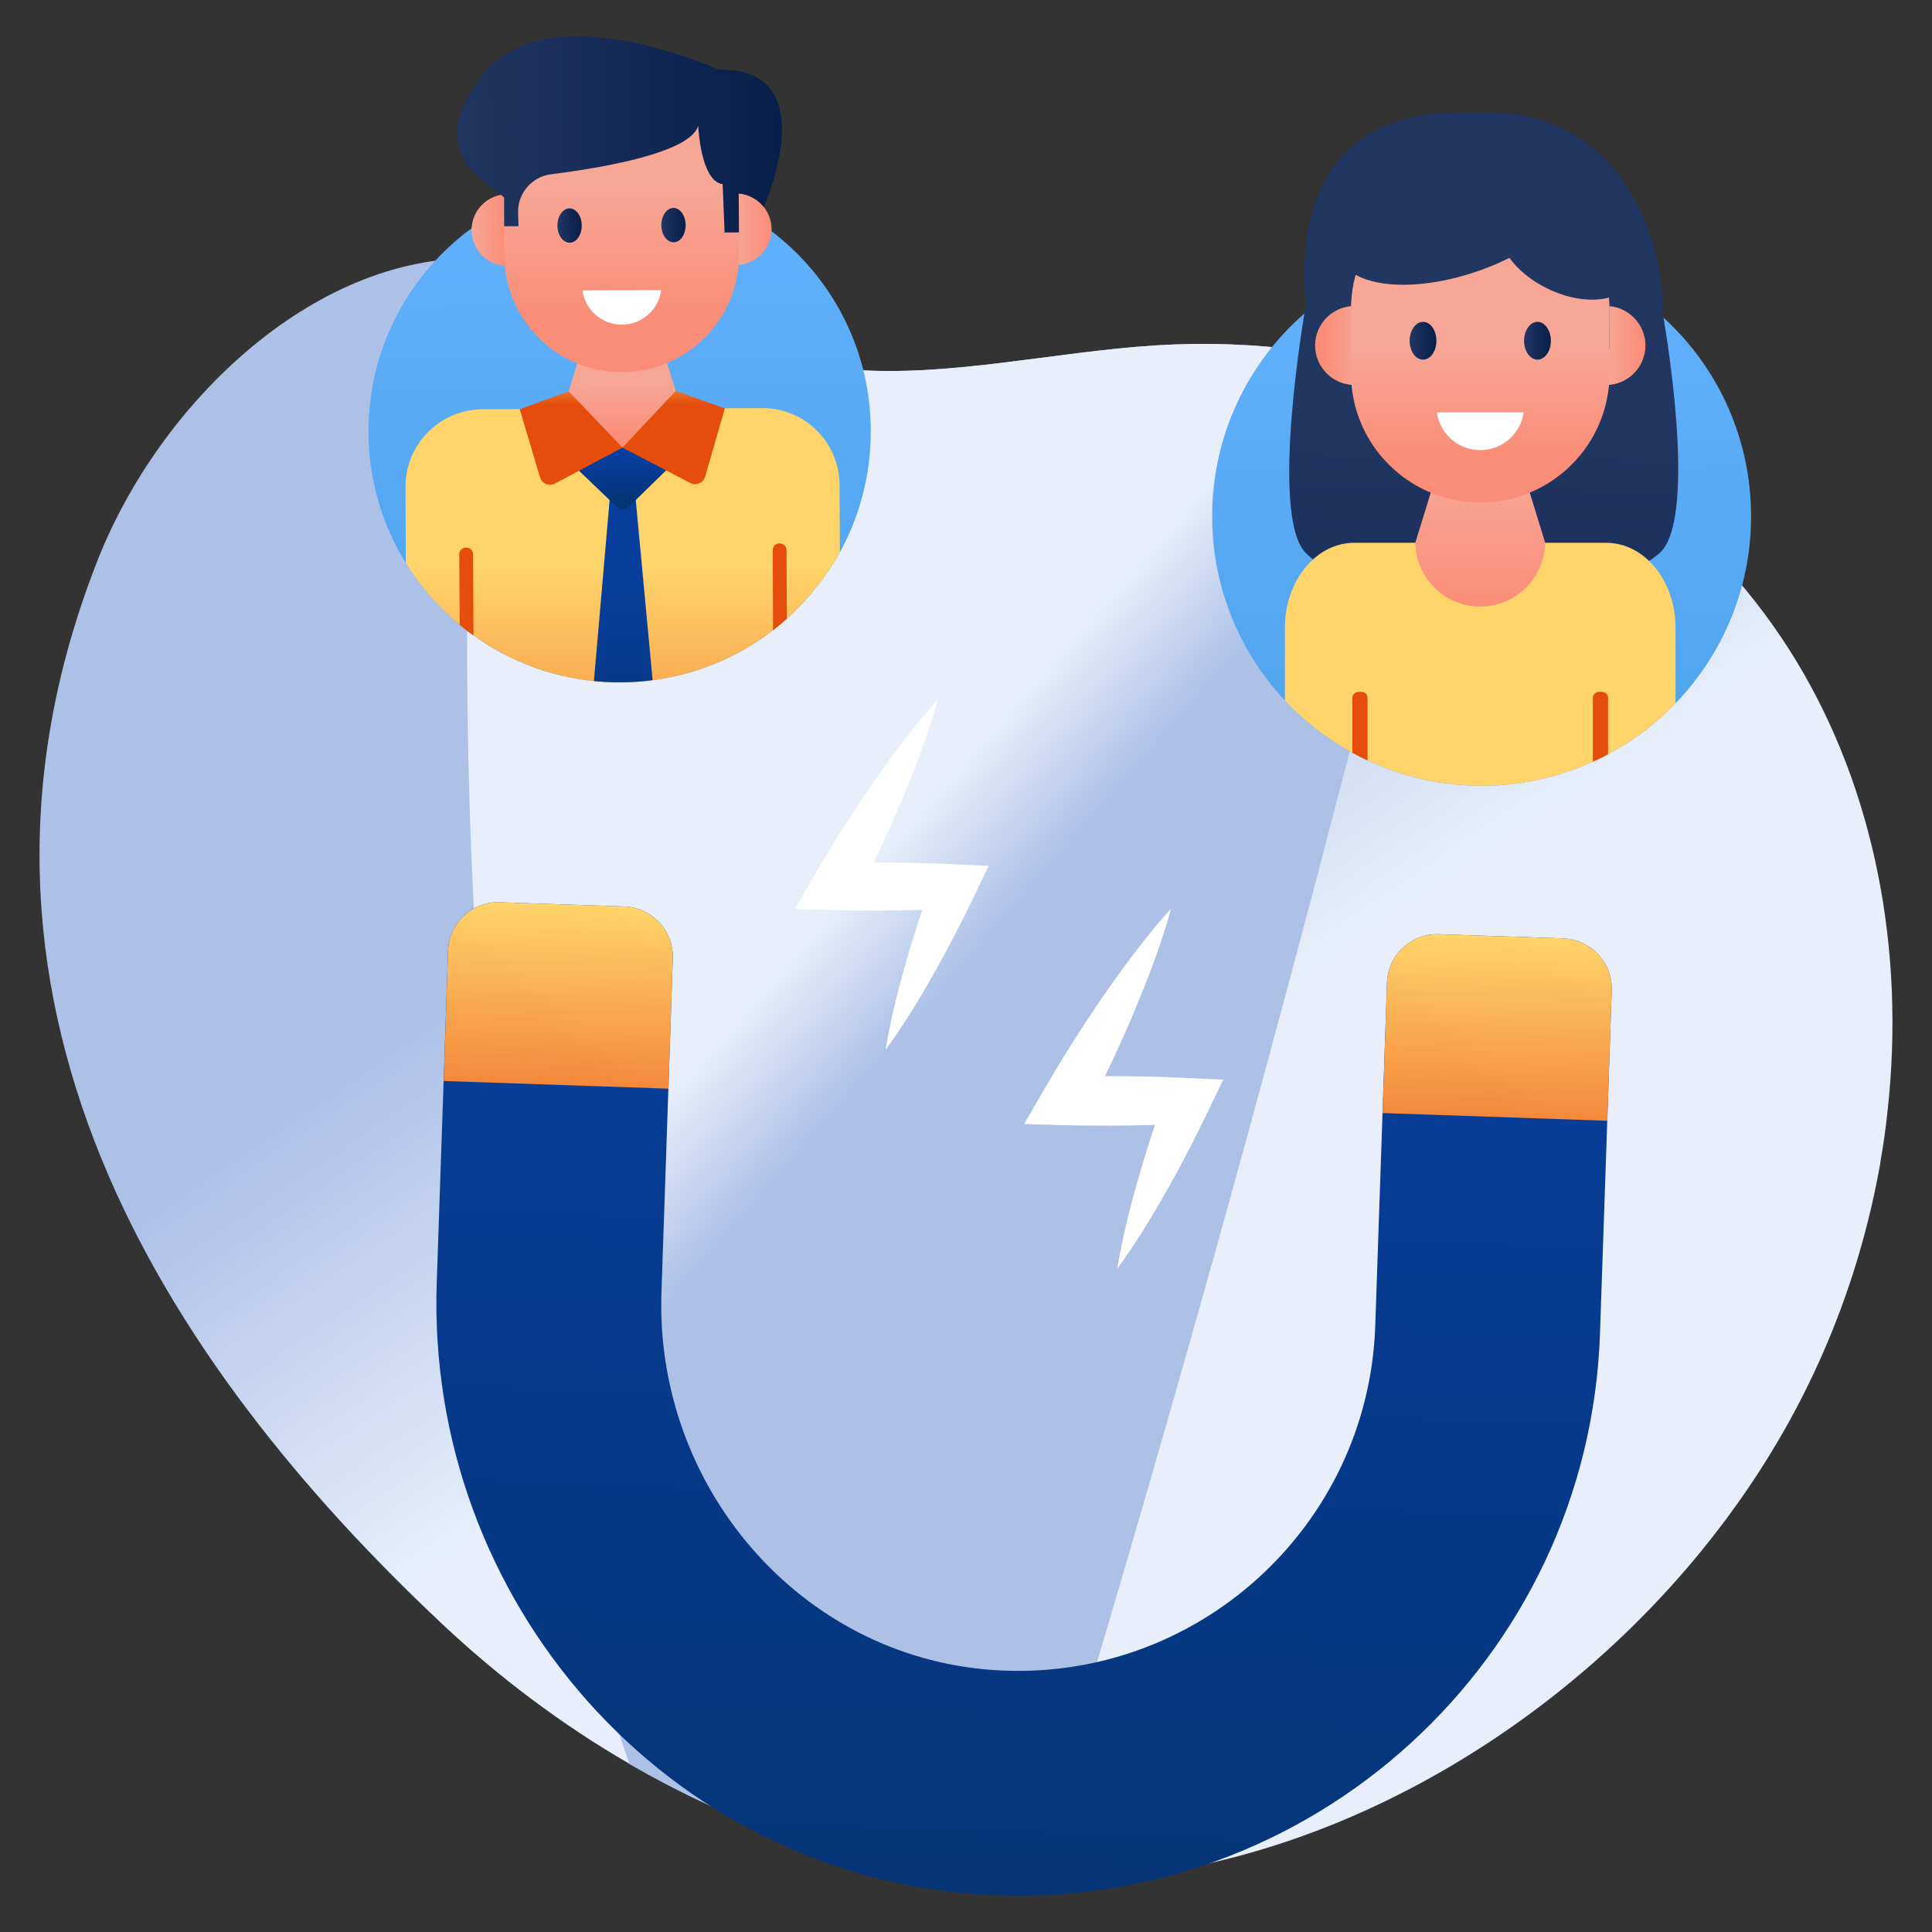 <svg width="100" height="100" viewBox="0 0 100 100" fill="none" xmlns="http://www.w3.org/2000/svg">
<rect x="0" y="0" width="100" height="100" fill="#333333" stroke="none"/>
<path d="M97.696 57.54C97.606 58.398 97.486 59.255 97.335 60.104C97.335 60.134 97.328 60.164 97.32 60.187H97.328C97.192 60.939 97.042 61.691 96.869 62.435C96.042 66.022 94.741 69.563 92.959 72.924C86.252 85.578 72.944 95.202 59.328 97.029C57.313 97.292 55.32 97.405 53.358 97.352C45.892 97.21 38.816 94.924 32.576 91.292C29.079 89.27 25.839 86.826 22.937 84.104C8.448 70.51 -3.853 51.548 5.064 28.969C8.29 20.811 16.23 13.262 24.568 13.375H24.666C29.568 13.473 33.651 16.089 38.087 17.766C38.666 17.977 39.245 18.18 39.831 18.353C39.929 18.375 40.019 18.405 40.102 18.435C40.636 18.586 41.155 18.713 41.696 18.818C42.456 18.969 43.23 19.074 44.004 19.127C49.11 19.533 54.531 18.217 59.801 17.879C64.944 17.555 69.982 18.247 74.636 19.826C82.267 22.42 88.824 27.398 92.952 34.172C97.027 40.871 98.628 49.187 97.696 57.54Z" fill="url(#paint0_linear_15804_1752)"/>
<path d="M24.663 13.378C23.975 28.864 23.808 44.366 25.578 59.749C26.81 70.44 29.043 81.132 32.578 91.296C38.82 94.922 45.895 97.209 53.359 97.354C54.72 92.937 56.049 88.508 57.362 84.075C63.442 63.489 69.032 42.757 74.128 21.907C74.3 21.218 74.467 20.524 74.634 19.83C69.985 18.248 64.943 17.554 59.799 17.877C54.532 18.215 49.113 19.534 44.002 19.125C43.227 19.071 42.457 18.969 41.693 18.818C41.155 18.711 40.633 18.587 40.106 18.436C40.02 18.404 39.928 18.377 39.831 18.355C39.245 18.178 38.669 17.979 38.088 17.763C33.649 16.09 29.57 13.475 24.663 13.378Z" fill="url(#paint1_linear_15804_1752)"/>
<path d="M83.423 51.256L82.816 69.017C82.246 85.868 67.872 99.046 50.955 98.069C34.522 97.121 22.045 82.851 22.605 66.398L23.193 49.197C23.241 47.773 24.446 46.645 25.869 46.701L32.311 46.919C33.753 46.967 34.873 48.172 34.825 49.605L34.237 66.901C33.896 76.911 41.372 85.716 51.363 86.437C61.866 87.186 70.832 79.046 71.183 68.619L71.791 50.857C71.838 49.424 73.043 48.305 74.476 48.352L80.918 48.571C82.351 48.628 83.47 49.823 83.423 51.256Z" fill="url(#paint2_linear_15804_1752)"/>
<path d="M83.423 51.256L83.195 58.011L71.563 57.612L71.791 50.857C71.838 49.424 73.043 48.305 74.476 48.352L80.918 48.571C82.351 48.627 83.47 49.823 83.423 51.256Z" fill="url(#paint3_linear_15804_1752)"/>
<path d="M34.825 49.605L34.598 56.35L22.965 55.952L23.193 49.197C23.241 47.773 24.446 46.645 25.869 46.701L32.311 46.919C33.753 46.967 34.873 48.172 34.825 49.605Z" fill="url(#paint4_linear_15804_1752)"/>
<path d="M90.635 26.725C90.635 30.481 89.138 33.904 86.725 36.402C85.715 37.455 84.534 38.353 83.234 39.038C82.977 39.183 82.712 39.311 82.446 39.422C80.692 40.227 78.742 40.672 76.688 40.672C74.574 40.672 72.581 40.201 70.784 39.354C70.519 39.243 70.254 39.106 69.997 38.96C68.696 38.25 67.515 37.335 66.506 36.257C64.178 33.767 62.741 30.413 62.741 26.725C62.741 22.532 64.589 18.776 67.515 16.226C68.311 15.524 69.184 14.925 70.117 14.42H70.125C70.202 14.377 70.262 14.343 70.339 14.309C72.239 13.325 74.403 12.777 76.688 12.777C80.316 12.777 83.619 14.155 86.1 16.44C88.889 18.981 90.635 22.652 90.635 26.725Z" fill="url(#paint5_linear_15804_1752)"/>
<path d="M83.308 18.069H83.122V15.837C83.185 15.837 83.244 15.841 83.304 15.849L83.308 18.069Z" fill="url(#paint6_linear_15804_1752)"/>
<path d="M67.591 28.626C70.827 31.862 82.475 31.663 85.899 28.626C87.964 26.794 86.074 16.274 86.074 16.274C86.074 10.79 82.769 5.841 77.285 5.841H75.275C69.791 5.841 66.996 9.551 67.591 15.77C67.591 15.77 65.653 26.688 67.591 28.626Z" fill="url(#paint7_linear_15804_1752)"/>
<path d="M86.725 32.492V36.402C85.715 37.455 84.534 38.353 83.234 39.038C82.977 39.183 82.712 39.311 82.447 39.422C80.692 40.227 78.742 40.672 76.688 40.672C74.574 40.672 72.581 40.201 70.784 39.354C70.519 39.243 70.254 39.106 69.997 38.96C68.696 38.25 67.515 37.335 66.506 36.257V32.492C66.506 31.046 67.079 29.754 67.969 28.949C68.345 28.607 68.773 28.359 69.244 28.222C69.518 28.136 69.808 28.094 70.099 28.094H83.131C83.456 28.094 83.764 28.145 84.055 28.239C84.534 28.393 84.979 28.667 85.356 29.035C86.194 29.839 86.725 31.088 86.725 32.492Z" fill="url(#paint8_linear_15804_1752)"/>
<path d="M83.234 36.128V39.038C82.977 39.183 82.712 39.311 82.447 39.422V36.128C82.447 35.948 82.592 35.811 82.763 35.811H82.917C83.097 35.811 83.234 35.948 83.234 36.128Z" fill="url(#paint9_linear_15804_1752)"/>
<path d="M70.784 36.128V39.354C70.519 39.243 70.254 39.106 69.997 38.96V36.128C69.997 35.948 70.142 35.811 70.313 35.811H70.468C70.647 35.811 70.784 35.948 70.784 36.128Z" fill="url(#paint10_linear_15804_1752)"/>
<path d="M79.98 28.097H79.976C79.94 29.925 78.453 31.394 76.616 31.394C74.778 31.394 73.296 29.925 73.256 28.097V28.092L74.266 24.818H78.969L79.98 28.097Z" fill="url(#paint11_linear_15804_1752)"/>
<path d="M85.168 17.883C85.168 19.008 84.251 19.929 83.122 19.929V18.069H83.308L83.304 15.849C83.311 15.845 83.319 15.845 83.322 15.849C83.89 15.905 84.388 16.19 84.722 16.614C85.001 16.959 85.168 17.404 85.168 17.883Z" fill="url(#paint12_linear_15804_1752)"/>
<path d="M68.069 17.883C68.069 19.007 68.984 19.927 70.113 19.927V15.839C68.984 15.839 68.069 16.754 68.069 17.883Z" fill="url(#paint13_linear_15804_1752)"/>
<path d="M83.309 16.004V19.319C83.309 23.012 80.313 26.008 76.616 26.008C72.923 26.008 69.927 23.012 69.927 19.319V16.004C69.927 15.389 70.013 14.787 70.17 14.221C71.436 14.944 73.867 14.931 76.418 14.059C77.025 13.853 77.6 13.615 78.125 13.345C78.556 13.947 79.235 14.513 80.075 14.926C81.225 15.492 82.41 15.64 83.277 15.402C83.3 15.6 83.309 15.802 83.309 16.004Z" fill="url(#paint14_linear_15804_1752)"/>
<path d="M74.348 17.64C74.348 18.18 74.039 18.617 73.656 18.617C73.276 18.617 72.963 18.18 72.963 17.64C72.963 17.1 73.276 16.658 73.656 16.658C74.039 16.658 74.348 17.1 74.348 17.64Z" fill="url(#paint15_linear_15804_1752)"/>
<path d="M80.272 17.64C80.272 18.18 79.963 18.617 79.579 18.617C79.2 18.617 78.886 18.18 78.886 17.64C78.886 17.1 79.2 16.658 79.579 16.658C79.963 16.658 80.272 17.1 80.272 17.64Z" fill="url(#paint16_linear_15804_1752)"/>
<path d="M74.371 21.34C74.523 22.446 75.47 23.299 76.618 23.299C77.765 23.299 78.712 22.446 78.864 21.34H74.371Z" fill="white"/>
<path d="M45.072 22.318C45.072 24.589 44.493 26.732 43.471 28.589C42.749 29.882 41.824 31.04 40.726 32.025C40.501 32.228 40.26 32.431 40.012 32.619C38.245 33.987 36.11 34.905 33.779 35.205C33.222 35.281 32.651 35.318 32.072 35.318C31.621 35.318 31.177 35.296 30.741 35.251C28.433 35.017 26.298 34.183 24.508 32.889C24.26 32.724 24.027 32.536 23.794 32.348C22.696 31.439 21.756 30.356 21.004 29.145C19.779 27.16 19.072 24.822 19.072 22.318C19.072 18.01 21.177 14.183 24.41 11.814C24.937 11.431 25.501 11.085 26.087 10.784C26.147 10.754 26.2 10.724 26.26 10.694C26.471 10.589 26.681 10.491 26.899 10.401C28.478 9.709 30.23 9.326 32.072 9.326C33.989 9.326 35.809 9.739 37.441 10.491C37.659 10.581 37.869 10.679 38.072 10.799C38.125 10.814 38.177 10.845 38.238 10.882C38.831 11.198 39.395 11.559 39.929 11.965C43.057 14.341 45.072 18.093 45.072 22.318Z" fill="url(#paint17_linear_15804_1752)"/>
<path d="M39.936 11.854C39.94 12.876 39.111 13.715 38.086 13.72L38.079 12.03L38.247 12.03L38.236 10.014C38.242 10.01 38.249 10.01 38.252 10.014C38.769 10.062 39.221 10.32 39.526 10.703C39.781 11.015 39.934 11.419 39.936 11.854Z" fill="url(#paint18_linear_15804_1752)"/>
<path d="M38.247 12.03L38.079 12.03L38.07 10.004C38.128 10.004 38.182 10.007 38.236 10.014L38.247 12.03Z" fill="url(#paint19_linear_15804_1752)"/>
<path d="M24.409 11.918C24.413 12.939 25.247 13.771 26.272 13.766L26.257 10.054C25.232 10.058 24.404 10.892 24.409 11.918Z" fill="url(#paint20_linear_15804_1752)"/>
<path d="M43.471 28.589C42.749 29.882 41.824 31.04 40.726 32.025C40.501 32.228 40.26 32.431 40.012 32.619C38.245 33.987 36.11 34.905 33.779 35.206C33.222 35.281 32.651 35.318 32.072 35.318C31.621 35.318 31.177 35.296 30.741 35.251C28.433 35.017 26.298 34.183 24.508 32.89C24.26 32.724 24.027 32.536 23.794 32.349C22.696 31.439 21.756 30.356 21.005 29.145L20.989 25.198C20.982 22.995 22.764 21.198 24.974 21.183L26.922 21.176L29.155 21.168L30.298 21.16L34.117 21.146L35.26 21.138L37.493 21.13L39.448 21.123C41.651 21.116 43.448 22.897 43.456 25.108L43.471 28.589Z" fill="url(#paint21_linear_15804_1752)"/>
<path d="M40.726 32.025C40.501 32.228 40.26 32.431 40.012 32.619L39.997 28.469C39.997 28.281 40.14 28.131 40.328 28.131H40.365C40.553 28.131 40.711 28.281 40.711 28.469L40.726 32.025Z" fill="url(#paint22_linear_15804_1752)"/>
<path d="M24.508 32.889C24.26 32.724 24.027 32.536 23.794 32.348L23.771 28.679C23.771 28.499 23.922 28.348 24.11 28.348H24.155C24.335 28.348 24.486 28.499 24.486 28.679L24.508 32.889Z" fill="url(#paint23_linear_15804_1752)"/>
<path d="M33.779 35.205C33.222 35.281 32.651 35.318 32.072 35.318C31.621 35.318 31.177 35.296 30.741 35.251L31.553 25.882L31.621 25.077L32.831 25.07L32.907 25.882L33.779 35.205Z" fill="url(#paint24_linear_15804_1752)"/>
<path d="M35.758 23.102L32.53 26.247C32.365 26.407 32.103 26.408 31.936 26.249L28.677 23.131L35.758 23.102Z" fill="url(#paint25_linear_15804_1752)"/>
<path d="M35.263 21.147L32.218 23.169L29.156 21.172L30.063 18.194L34.332 18.176L35.263 21.147Z" fill="url(#paint26_linear_15804_1752)"/>
<path d="M34.977 20.233L37.517 21.138L36.5 24.666C36.405 24.996 36.031 25.156 35.727 24.998L32.218 23.17L34.977 20.233Z" fill="url(#paint27_linear_15804_1752)"/>
<path d="M29.435 20.256L26.902 21.181L27.948 24.701C28.046 25.031 28.421 25.188 28.724 25.027L32.218 23.171L29.435 20.256Z" fill="url(#paint28_linear_15804_1752)"/>
<path d="M38.239 10.155L38.251 13.167C38.265 16.517 35.557 19.252 32.202 19.266C28.847 19.28 26.116 16.567 26.102 13.217L26.09 10.205C26.076 6.854 28.784 4.119 32.139 4.105C33.815 4.098 35.335 4.774 36.444 5.865C37.04 6.456 37.512 7.169 37.822 7.966C38.089 8.647 38.236 9.385 38.239 10.155Z" fill="url(#paint29_linear_15804_1752)"/>
<path d="M39.533 10.706L39.526 10.703C39.221 10.32 38.769 10.062 38.252 10.014L38.236 10.003L38.236 10.014L38.247 12.03L37.505 12.033L37.404 9.535C36.251 9.371 36.141 6.506 36.141 6.506C35.726 7.922 31.123 8.694 28.522 9.02C27.522 9.146 26.784 10.013 26.815 11.021L26.837 11.709L26.095 11.712L26.089 10.222C26.089 10.222 26.028 10.175 25.933 10.085C25.253 9.453 21.813 7.87 25.006 3.846C28.402 -0.435 37.198 3.607 37.198 3.607C42.788 3.472 39.533 10.706 39.533 10.706Z" fill="url(#paint30_linear_15804_1752)"/>
<path d="M30.11 11.674C30.112 12.164 29.833 12.562 29.485 12.564C29.14 12.565 28.854 12.17 28.852 11.679C28.85 11.188 29.133 10.787 29.477 10.785C29.826 10.784 30.108 11.183 30.11 11.674Z" fill="url(#paint31_linear_15804_1752)"/>
<path d="M35.489 11.652C35.491 12.142 35.212 12.54 34.864 12.541C34.519 12.543 34.233 12.147 34.231 11.657C34.229 11.166 34.512 10.764 34.856 10.763C35.205 10.761 35.487 11.161 35.489 11.652Z" fill="url(#paint32_linear_15804_1752)"/>
<path d="M30.145 15.034C30.287 16.038 31.149 16.808 32.192 16.804C33.234 16.8 34.09 16.022 34.224 15.017L30.145 15.034Z" fill="white"/>
<path d="M63.313 55.883L62.567 57.443C61.882 58.856 61.171 60.261 60.382 61.633C59.611 63.012 58.78 64.366 57.829 65.668C58.095 64.074 58.472 62.532 58.917 61.015C59.183 60.073 59.474 59.139 59.783 58.222C58.24 58.274 56.698 58.274 55.156 58.24L53.005 58.179L54.051 56.38C55.002 54.744 56.013 53.142 57.092 51.574C57.641 50.794 58.181 50.014 58.772 49.261C59.354 48.498 59.954 47.752 60.614 47.033C60.357 47.975 60.057 48.883 59.723 49.783C59.406 50.682 59.029 51.557 58.677 52.439C58.206 53.544 57.709 54.633 57.195 55.703C58.617 55.695 60.048 55.729 61.471 55.798L63.313 55.883Z" fill="white"/>
<path d="M51.172 44.817L50.447 46.335C49.78 47.711 49.088 49.079 48.32 50.413C47.57 51.756 46.761 53.073 45.835 54.341C46.094 52.79 46.461 51.289 46.894 49.812C47.153 48.895 47.436 47.986 47.737 47.094C46.235 47.144 44.734 47.144 43.233 47.111L41.14 47.052L42.157 45.301C43.083 43.708 44.067 42.149 45.118 40.622C45.652 39.864 46.177 39.105 46.753 38.371C47.32 37.629 47.903 36.903 48.545 36.203C48.295 37.12 48.004 38.004 47.678 38.88C47.37 39.755 47.003 40.606 46.661 41.465C46.202 42.541 45.718 43.6 45.218 44.642C46.602 44.634 47.995 44.667 49.379 44.734L51.172 44.817Z" fill="white"/>
<defs>
<linearGradient id="paint0_linear_15804_1752" x1="56.2" y1="58.502" x2="42.917" y2="38.953" gradientUnits="userSpaceOnUse">
<stop stop-color="#E8EFFB"/>
<stop offset="1" stop-color="#ADC1E7"/>
</linearGradient>
<linearGradient id="paint1_linear_15804_1752" x1="43.338" y1="46.555" x2="48.695" y2="51.254" gradientUnits="userSpaceOnUse">
<stop stop-color="#E8EFFB"/>
<stop offset="1" stop-color="#ADC1E7"/>
</linearGradient>
<linearGradient id="paint2_linear_15804_1752" x1="53.395" y1="47.632" x2="51.675" y2="98.102" gradientUnits="userSpaceOnUse">
<stop stop-color="#083F9E"/>
<stop offset="1" stop-color="#053477"/>
</linearGradient>
<linearGradient id="paint3_linear_15804_1752" x1="77.696" y1="48.461" x2="77.377" y2="57.813" gradientUnits="userSpaceOnUse">
<stop stop-color="#FFD46A"/>
<stop offset="1" stop-color="#F4883B"/>
</linearGradient>
<linearGradient id="paint4_linear_15804_1752" x1="29.099" y1="46.81" x2="28.78" y2="56.152" gradientUnits="userSpaceOnUse">
<stop stop-color="#FFD46A"/>
<stop offset="1" stop-color="#F4883B"/>
</linearGradient>
<linearGradient id="paint5_linear_15804_1752" x1="76.631" y1="12.777" x2="76.745" y2="40.671" gradientUnits="userSpaceOnUse">
<stop stop-color="#63B1FF"/>
<stop offset="1" stop-color="#4EA3EA"/>
</linearGradient>
<linearGradient id="paint6_linear_15804_1752" x1="83.122" y1="16.953" x2="83.308" y2="16.953" gradientUnits="userSpaceOnUse">
<stop stop-color="#F8A695"/>
<stop offset="1" stop-color="#FA8D77"/>
</linearGradient>
<linearGradient id="paint7_linear_15804_1752" x1="76.851" y1="21.741" x2="76.12" y2="56.66" gradientUnits="userSpaceOnUse">
<stop stop-color="#213661"/>
<stop offset="1" stop-color="#081E4B"/>
</linearGradient>
<linearGradient id="paint8_linear_15804_1752" x1="76.615" y1="41.55" x2="76.615" y2="60.717" gradientUnits="userSpaceOnUse">
<stop stop-color="#FFD46A"/>
<stop offset="1" stop-color="#F4883B"/>
</linearGradient>
<linearGradient id="paint9_linear_15804_1752" x1="82.84" y1="62.236" x2="82.84" y2="51.333" gradientUnits="userSpaceOnUse">
<stop stop-color="#F8A04A"/>
<stop offset="1" stop-color="#E44D0B"/>
</linearGradient>
<linearGradient id="paint10_linear_15804_1752" x1="70.39" y1="54.038" x2="70.39" y2="46.517" gradientUnits="userSpaceOnUse">
<stop stop-color="#F8A04A"/>
<stop offset="1" stop-color="#E44D0B"/>
</linearGradient>
<linearGradient id="paint11_linear_15804_1752" x1="76.618" y1="24.817" x2="76.618" y2="31.394" gradientUnits="userSpaceOnUse">
<stop stop-color="#F8A695"/>
<stop offset="1" stop-color="#FA8D77"/>
</linearGradient>
<linearGradient id="paint12_linear_15804_1752" x1="83.122" y1="17.887" x2="85.168" y2="17.887" gradientUnits="userSpaceOnUse">
<stop stop-color="#F8A695"/>
<stop offset="1" stop-color="#FA8D77"/>
</linearGradient>
<linearGradient id="paint13_linear_15804_1752" x1="70.395" y1="17.883" x2="68.505" y2="17.883" gradientUnits="userSpaceOnUse">
<stop stop-color="#F8A695"/>
<stop offset="1" stop-color="#FA8D77"/>
</linearGradient>
<linearGradient id="paint14_linear_15804_1752" x1="76.618" y1="17.996" x2="76.618" y2="23.587" gradientUnits="userSpaceOnUse">
<stop stop-color="#F8A695"/>
<stop offset="1" stop-color="#FA8D77"/>
</linearGradient>
<linearGradient id="paint15_linear_15804_1752" x1="72.963" y1="17.638" x2="74.348" y2="17.638" gradientUnits="userSpaceOnUse">
<stop stop-color="#213661"/>
<stop offset="1" stop-color="#081E4B"/>
</linearGradient>
<linearGradient id="paint16_linear_15804_1752" x1="78.886" y1="17.638" x2="80.272" y2="17.638" gradientUnits="userSpaceOnUse">
<stop stop-color="#213661"/>
<stop offset="1" stop-color="#081E4B"/>
</linearGradient>
<linearGradient id="paint17_linear_15804_1752" x1="32.019" y1="9.326" x2="32.126" y2="35.318" gradientUnits="userSpaceOnUse">
<stop stop-color="#63B1FF"/>
<stop offset="1" stop-color="#4EA3EA"/>
</linearGradient>
<linearGradient id="paint18_linear_15804_1752" x1="38.076" y1="11.868" x2="39.934" y2="11.86" gradientUnits="userSpaceOnUse">
<stop stop-color="#F8A695"/>
<stop offset="1" stop-color="#FA8D77"/>
</linearGradient>
<linearGradient id="paint19_linear_15804_1752" x1="38.073" y1="11.02" x2="38.241" y2="11.019" gradientUnits="userSpaceOnUse">
<stop stop-color="#F8A695"/>
<stop offset="1" stop-color="#FA8D77"/>
</linearGradient>
<linearGradient id="paint20_linear_15804_1752" x1="24.406" y1="11.919" x2="26.263" y2="11.911" gradientUnits="userSpaceOnUse">
<stop stop-color="#F8A695"/>
<stop offset="1" stop-color="#FA8D77"/>
</linearGradient>
<linearGradient id="paint21_linear_15804_1752" x1="32.23" y1="29.348" x2="32.23" y2="41.062" gradientUnits="userSpaceOnUse">
<stop stop-color="#FFD46A"/>
<stop offset="1" stop-color="#F4883B"/>
</linearGradient>
<linearGradient id="paint22_linear_15804_1752" x1="40.362" y1="34.071" x2="40.362" y2="32.88" gradientUnits="userSpaceOnUse">
<stop stop-color="#F8A04A"/>
<stop offset="1" stop-color="#E44D0B"/>
</linearGradient>
<linearGradient id="paint23_linear_15804_1752" x1="24.14" y1="34.359" x2="24.14" y2="33.153" gradientUnits="userSpaceOnUse">
<stop stop-color="#F8A04A"/>
<stop offset="1" stop-color="#E44D0B"/>
</linearGradient>
<linearGradient id="paint24_linear_15804_1752" x1="32.374" y1="29.81" x2="32.156" y2="40.232" gradientUnits="userSpaceOnUse">
<stop stop-color="#083F9E"/>
<stop offset="1" stop-color="#053477"/>
</linearGradient>
<linearGradient id="paint25_linear_15804_1752" x1="32.217" y1="23.786" x2="32.226" y2="25.893" gradientUnits="userSpaceOnUse">
<stop stop-color="#083F9E"/>
<stop offset="1" stop-color="#053477"/>
</linearGradient>
<linearGradient id="paint26_linear_15804_1752" x1="32.202" y1="19.885" x2="32.213" y2="22.688" gradientUnits="userSpaceOnUse">
<stop stop-color="#F8A695"/>
<stop offset="1" stop-color="#FA8D77"/>
</linearGradient>
<linearGradient id="paint27_linear_15804_1752" x1="34.854" y1="19.377" x2="34.86" y2="20.926" gradientUnits="userSpaceOnUse">
<stop stop-color="#F8A04A"/>
<stop offset="1" stop-color="#E44D0B"/>
</linearGradient>
<linearGradient id="paint28_linear_15804_1752" x1="29.546" y1="19.398" x2="29.552" y2="20.947" gradientUnits="userSpaceOnUse">
<stop stop-color="#F8A04A"/>
<stop offset="1" stop-color="#E44D0B"/>
</linearGradient>
<linearGradient id="paint29_linear_15804_1752" x1="32.161" y1="9.676" x2="32.187" y2="16.37" gradientUnits="userSpaceOnUse">
<stop stop-color="#F8A695"/>
<stop offset="1" stop-color="#FA8D77"/>
</linearGradient>
<linearGradient id="paint30_linear_15804_1752" x1="23.668" y1="6.998" x2="40.475" y2="6.931" gradientUnits="userSpaceOnUse">
<stop stop-color="#213661"/>
<stop offset="1" stop-color="#081E4B"/>
</linearGradient>
<linearGradient id="paint31_linear_15804_1752" x1="28.851" y1="11.678" x2="30.108" y2="11.673" gradientUnits="userSpaceOnUse">
<stop stop-color="#213661"/>
<stop offset="1" stop-color="#081E4B"/>
</linearGradient>
<linearGradient id="paint32_linear_15804_1752" x1="34.23" y1="11.657" x2="35.487" y2="11.652" gradientUnits="userSpaceOnUse">
<stop stop-color="#213661"/>
<stop offset="1" stop-color="#081E4B"/>
</linearGradient>
</defs>
</svg>

